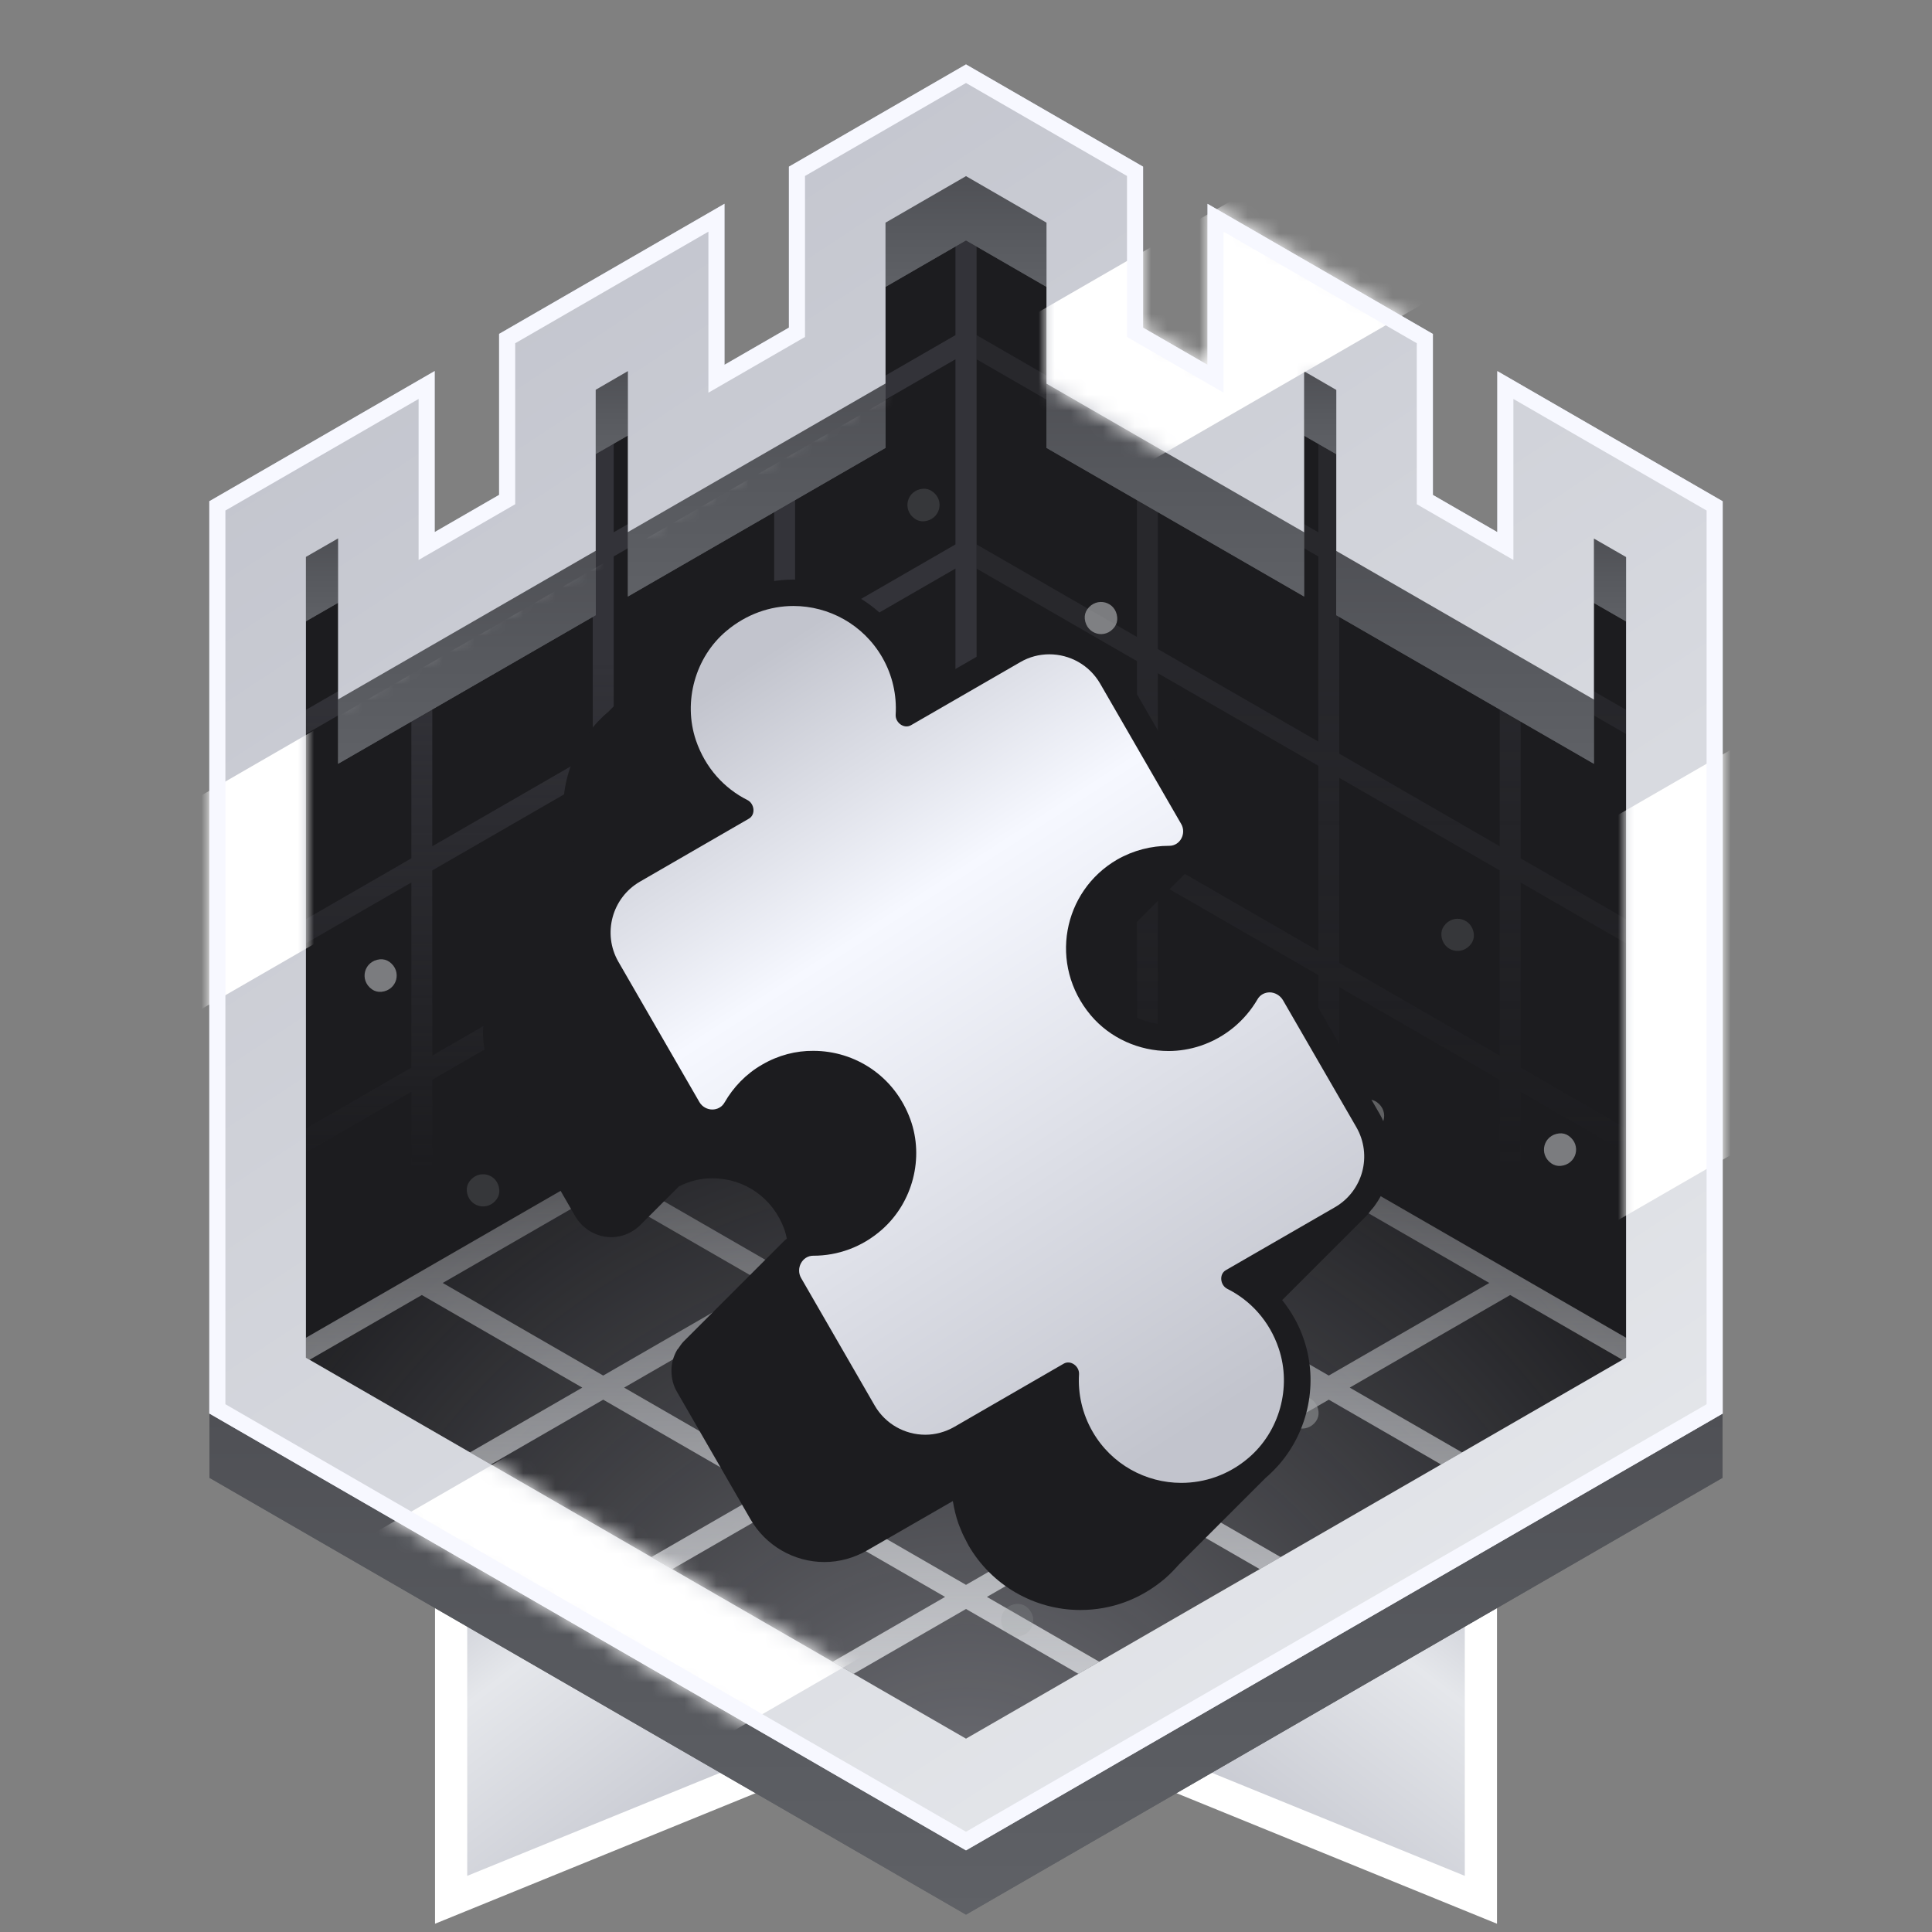 <svg width="120" height="120" viewBox="0 0 120 120" fill="none" xmlns="http://www.w3.org/2000/svg">
<rect x="0" y="0" width="120" height="120" fill="#808080" stroke="none"/>
<path d="M91.981 118V92H72.981V110.26L91.981 118Z" fill="url(#paint0_linear_4626_19964)" stroke="white" stroke-width="2"/>
<path d="M28.02 118V92H47.02V110.26L28.02 118Z" fill="url(#paint1_linear_4626_19964)" stroke="white" stroke-width="2"/>
<path fill-rule="evenodd" clip-rule="evenodd" d="M71 10.35L60 4L49 10.35V20.34L45 22.65V12.65L31 20.73V30.73L27 33.04V23.04L13 31.13V87.79L13.01 87.796V91.79L50.5 113.44L51.59 114.06L60 118.92V114.93L60 114.93V118.92L68.42 114.06L69.5 113.44L106.99 91.79V87.806L107 87.8V31.14L93 23.05V33.05L89 30.74V20.74L75 12.66V22.66L71 20.35V10.35ZM50.516 109.449L50.5 109.44L50.146 109.236L50.5 109.44L50.516 109.449ZM55 23.82V17.82L60 14.93L65 17.82V23.82V23.83V27.82L81 37.05V33.06V33.05V27.06L83 28.21V34.21V34.22V38.21L99 47.44V43.45V43.44V37.45L101 38.6V84.33L66.5 104.24L65.43 104.86L60 107.99L54.57 104.86L53.5 104.24L43.5 98.47L35.5 93.85L19 84.33V38.59L21 37.44V43.44V47.44L37 38.21V34.21V28.2L39 27.05V33.05V33.05V37.05L55 27.82V23.82V23.82ZM101 34.6V34.6L99 33.45V33.45L101 34.6Z" fill="url(#paint2_linear_4626_19964)"/>
<mask id="mask0_4626_19964" style="mask-type:alpha" maskUnits="userSpaceOnUse" x="16" y="8" width="88" height="104">
<path fill-rule="evenodd" clip-rule="evenodd" d="M104 33.4V86.6L96 91.22L86 96.99L78 101.61L68 107.38L66.93 108L60 112L53.07 108L52 107.38L42 101.61L34 96.99L24 91.22L16 86.6V33.4L24 28.78V38.78L34 33.01V23.01L42 18.39V28.39L52 22.62V12.62L60 8L68 12.62V22.62L78 28.39V18.39L86 23.01V33.01L96 38.78V28.78L104 33.4Z" fill="#232326"/>
</mask>
<g mask="url(#mask0_4626_19964)">
<path fill-rule="evenodd" clip-rule="evenodd" d="M104 33.4V86.6L96 91.22L86 96.99L78 101.61L68 107.38L66.93 108L60 112L53.07 108L52 107.38L42 101.61L34 96.99L24 91.22L16 86.6V33.4L24 28.78V38.78L34 33.01V23.01L42 18.39V28.39L52 22.62V12.62L60 8L68 12.62V22.62L78 28.39V18.39L86 23.01V33.01L96 38.78V28.78L104 33.4Z" fill="#1C1C1F"/>
<path fill-rule="evenodd" clip-rule="evenodd" d="M108.036 87.169L60.003 114.901L11.965 87.169L23.795 80.338L24.506 79.928L60.003 59.437L108.036 87.169Z" fill="url(#paint3_radial_4626_19964)" fill-opacity="0.5"/>
<path fill-rule="evenodd" clip-rule="evenodd" d="M59.351 7.063L60 7.437L71.267 13.938L71.917 14.312V14.313L81.884 20.063V20.063L82.534 20.438L93.801 26.938L94.45 27.312V27.313L105.067 33.438L105.716 33.812V34.562V46.812V47.562L105.716 48.312L105.716 59.812V60.562L105.716 61.312L105.716 72.812L105.716 73.562V74.312V86.562V87.312L105.067 86.938L93.8 80.438L93.15 80.063V80.062L83.183 74.312V74.312L82.533 73.938L71.266 67.438L70.617 67.063V67.062L60 60.938L59.351 60.563V59.813V47.563V46.813V46.063V34.563V33.813V33.063V21.563V20.813V20.063V7.813V7.063ZM104.417 47.563L94.45 41.813V53.312V53.313L104.417 59.063V47.563ZM93.15 41.063V41.062L83.184 35.312V46.812L93.15 52.562V41.063ZM93.15 28.062V39.562L83.184 33.812V22.312L93.15 28.062ZM104.417 46.063V34.563L94.45 28.813V40.312V40.313L104.417 46.063ZM81.883 34.563L71.917 28.813V40.312V40.313L81.883 46.063V34.563ZM81.883 33.063V21.563L71.917 15.813V27.312V27.313L81.883 33.063ZM70.617 15.062L60.65 9.312L60.65 20.812L70.617 26.562L70.617 15.062ZM70.617 28.062L60.65 22.312L60.65 33.812L70.617 39.562V28.063L70.617 28.062ZM104.417 60.563L94.45 54.813V66.312L94.45 66.313L104.417 72.063V60.563ZM93.15 54.063V54.062L83.184 48.312V59.812L93.15 65.562V54.063ZM81.883 47.563L71.917 41.813V53.312V53.313L81.883 59.063V47.563ZM70.617 41.062L60.65 35.312L60.65 46.812L70.617 52.562V41.063L70.617 41.062ZM93.15 67.062L83.184 61.312V72.812L93.15 78.562V67.063V67.062ZM104.417 73.563L94.45 67.813L94.45 79.313L104.417 85.063V73.563ZM70.617 54.062L60.65 48.312L60.65 59.812L70.617 65.562V54.063V54.062ZM81.883 60.563L71.917 54.813V66.313L81.883 72.063V60.563Z" fill="url(#paint4_linear_4626_19964)" fill-opacity="0.5"/>
<path fill-rule="evenodd" clip-rule="evenodd" d="M60.65 7.062L60.001 7.437L49.383 13.563V13.562L48.734 13.937L38.117 20.062L37.467 20.437H37.467L36.817 20.812V20.812L26.2 26.937L25.551 27.312V27.312L14.934 33.437L14.284 33.812V34.562V46.812V47.562V48.312V59.812V60.562V61.312V72.812V73.562V74.312V86.562V87.312L14.934 86.937L25.551 80.812L26.2 80.437H26.201L26.85 80.062L36.817 74.312L37.467 73.937H37.467L38.117 73.562L48.084 67.812V67.812L48.734 67.437L60.001 60.937L60.65 60.562V59.812V47.562V46.812V46.062V34.562V33.812V33.062V21.562V20.812V20.062V7.812V7.062ZM15.584 47.562L15.584 59.062L25.551 53.312V41.812L15.584 47.562ZM26.85 41.062L26.85 52.562L36.817 46.812V35.312L26.85 41.062L26.85 41.062ZM26.85 39.562L36.817 33.812V33.812V22.312L26.85 28.062V39.562ZM15.584 46.062L25.551 40.312V28.812L15.584 34.562L15.584 46.062ZM38.117 21.562V33.062L48.084 27.312V15.812L38.117 21.562ZM38.117 34.562V34.562L48.084 28.812V40.312L38.117 46.062V34.562ZM59.351 20.812L49.384 26.562V15.062L59.351 9.312V20.812ZM49.384 28.062L59.351 22.312V33.812L49.384 39.562V28.062ZM15.584 60.562L15.584 72.062L25.551 66.312V54.812L15.584 60.562ZM26.85 54.062L26.85 54.062V65.562L36.817 59.812V48.312L26.85 54.062ZM38.117 47.562V47.562L48.084 41.812V53.312L38.117 59.062V47.562ZM49.384 41.062L59.351 35.312V46.812L49.384 52.562V41.062ZM26.85 67.062L26.85 67.182L26.85 78.562L36.817 72.812V61.312L26.85 67.062ZM15.584 73.562L15.584 85.062L25.551 79.312V67.812L15.584 73.562ZM48.084 66.312L38.117 72.062V60.562L48.084 54.812V66.312ZM49.384 54.062L59.351 48.312V59.812L49.384 65.562V54.062Z" fill="url(#paint5_linear_4626_19964)"/>
<path fill-rule="evenodd" clip-rule="evenodd" d="M60 59.438L60.65 59.812L71.916 66.312L72.566 66.687L72.566 66.687L82.533 72.438L82.534 72.438L83.183 72.812L94.45 79.312L95.1 79.687L95.099 79.687L105.716 85.812L106.366 86.187L105.716 86.562L95.099 92.687L95.1 92.687L94.45 93.062L83.183 99.562L82.534 99.937L82.533 99.937L72.566 105.687L72.566 105.687L71.916 106.062L60.65 112.562L60 112.937L59.35 112.562L48.733 106.437L48.733 106.437L48.083 106.062L37.466 99.937L36.817 99.562H36.817L36.167 99.187L26.2 93.437L25.55 93.062H25.55L24.9 92.687L14.283 86.562L13.634 86.187L14.283 85.812L24.9 79.687L24.9 79.687L25.55 79.312L36.167 73.187L36.167 73.187L36.817 72.812L36.817 72.812L37.466 72.438L48.083 66.312L48.733 65.938L48.733 65.938L59.35 59.812L60 59.438ZM82.533 86.937L92.501 92.687L82.534 98.438L72.566 92.687L82.533 86.937ZM92.501 79.687L82.533 85.438L72.566 79.687L82.534 73.937L92.501 79.687ZM93.8 91.938L103.767 86.187L93.8 80.437L83.833 86.187L93.8 91.938ZM60 73.937L69.967 79.687L60 85.438L50.033 79.687L60 73.937ZM58.7 73.187L58.7 73.187L58.7 73.187L48.733 78.938L38.766 73.187L48.733 67.437L58.7 73.187ZM69.967 66.687L60 72.438L50.033 66.687L60 60.937L69.967 66.687ZM71.266 78.938L81.234 73.187L71.266 67.437L61.299 73.187L71.266 78.938ZM61.299 86.187L71.266 91.938L81.234 86.187L71.266 80.437L61.299 86.187ZM48.733 80.437L58.7 86.187L58.7 86.187L58.7 86.187L48.733 91.938L38.766 86.187L38.766 86.187V86.187L48.733 80.437ZM50.033 92.687L60 86.937L69.967 92.687L60 98.438L50.033 92.687ZM37.466 73.937L47.434 79.687L37.466 85.438L27.499 79.687L37.466 73.937ZM60 99.937L69.967 105.687L60 111.438L50.033 105.687L60 99.937ZM71.266 104.938L81.234 99.187L71.266 93.437L61.299 99.187L71.266 104.938ZM47.434 92.687L37.466 98.438L27.499 92.687L37.466 86.937L47.434 92.687ZM48.733 104.938L38.766 99.187L48.733 93.437L58.7 99.187L58.7 99.187L58.7 99.187L48.733 104.938ZM36.167 86.187L26.2 80.437L16.232 86.187L26.2 91.938L36.167 86.187Z" fill="url(#paint6_linear_4626_19964)"/>
<path opacity="0.2" d="M38.886 63.664C38.799 62.678 37.602 62.366 37.029 63.164C36.906 63.339 36.851 63.543 36.871 63.756C36.971 64.736 38.155 65.055 38.729 64.257C38.852 64.082 38.906 63.878 38.886 63.664Z" fill="#A4A6A8"/>
<path opacity="0.2" d="M56.814 32.217C56.016 31.641 56.331 30.456 57.309 30.358C57.522 30.339 57.726 30.394 57.901 30.518C58.712 31.086 58.383 32.279 57.406 32.377C57.193 32.396 56.988 32.341 56.814 32.217Z" fill="#A4A6A8"/>
<path opacity="0.7" d="M23.096 61.445C22.297 60.87 22.615 59.684 23.595 59.585C23.808 59.565 24.012 59.62 24.188 59.744C24.986 60.319 24.669 61.505 23.689 61.604C23.476 61.624 23.271 61.569 23.096 61.445Z" fill="#A4A6A8"/>
<path opacity="0.5" d="M40.657 44.222C40.57 43.236 39.373 42.924 38.799 43.722C38.676 43.897 38.622 44.101 38.642 44.314C38.742 45.294 39.925 45.613 40.499 44.815C40.622 44.64 40.677 44.436 40.657 44.222Z" fill="#A4A6A8"/>
<path opacity="0.7" d="M69.392 38.342C69.305 37.356 68.108 37.044 67.535 37.842C67.412 38.017 67.357 38.221 67.377 38.434C67.477 39.414 68.661 39.733 69.234 38.935C69.358 38.76 69.412 38.556 69.392 38.342Z" fill="#A4A6A8"/>
<path opacity="0.2" d="M31.01 73.89C30.923 72.903 29.727 72.591 29.153 73.389C29.03 73.564 28.975 73.768 28.995 73.982C29.095 74.961 30.279 75.28 30.853 74.482C30.976 74.307 31.03 74.103 31.01 73.89Z" fill="#A4A6A8"/>
<path opacity="0.5" d="M85.521 68.456C86.32 69.032 86.004 70.217 85.026 70.315C84.813 70.334 84.609 70.279 84.434 70.156C83.623 69.587 83.952 68.395 84.93 68.296C85.142 68.277 85.347 68.332 85.521 68.456Z" fill="#A4A6A8"/>
<path opacity="0.2" d="M63.724 99.783C64.523 100.359 64.207 101.544 63.229 101.642C63.016 101.661 62.812 101.606 62.637 101.483C61.826 100.914 62.155 99.722 63.133 99.624C63.346 99.605 63.55 99.659 63.724 99.783Z" fill="#A4A6A8"/>
<path opacity="0.7" d="M97.442 70.555C98.241 71.13 97.923 72.316 96.944 72.415C96.73 72.435 96.526 72.38 96.35 72.256C95.552 71.681 95.869 70.495 96.849 70.396C97.063 70.376 97.267 70.431 97.442 70.555Z" fill="#A4A6A8"/>
<path opacity="0.5" d="M79.881 87.778C79.968 88.764 81.165 89.076 81.739 88.278C81.862 88.103 81.916 87.899 81.896 87.686C81.797 86.706 80.613 86.387 80.039 87.185C79.916 87.36 79.862 87.564 79.881 87.778Z" fill="#A4A6A8"/>
<path opacity="0.7" d="M51.146 93.658C51.233 94.645 52.43 94.956 53.003 94.158C53.126 93.983 53.181 93.779 53.161 93.566C53.061 92.587 51.877 92.268 51.304 93.066C51.181 93.24 51.126 93.445 51.146 93.658Z" fill="#A4A6A8"/>
<path opacity="0.2" d="M89.528 58.11C89.615 59.097 90.812 59.408 91.385 58.61C91.508 58.436 91.563 58.231 91.543 58.018C91.443 57.039 90.259 56.72 89.686 57.518C89.562 57.693 89.508 57.897 89.528 58.11Z" fill="#A4A6A8"/>
<path d="M85.85 74.174C85.85 74.174 85.884 74.097 85.895 74.052C86.006 73.809 86.105 73.554 86.183 73.288C86.216 73.188 86.227 73.078 86.249 72.978C86.293 72.779 86.338 72.568 86.349 72.358C86.36 72.236 86.371 72.125 86.371 72.004C86.371 71.804 86.371 71.605 86.36 71.394C86.36 71.272 86.338 71.151 86.327 71.04C86.293 70.83 86.238 70.619 86.183 70.398C86.15 70.298 86.138 70.187 86.094 70.088C85.983 69.778 85.862 69.478 85.695 69.191L81.133 61.294C80.668 60.486 79.793 59.987 78.874 59.987C78.663 59.987 78.464 60.021 78.264 60.065C78.209 60.076 78.154 60.098 78.098 60.12C77.954 60.165 77.822 60.22 77.689 60.298C77.633 60.32 77.589 60.353 77.534 60.375C77.367 60.475 77.201 60.597 77.057 60.741L74.732 63.066C74.499 63.188 74.278 63.31 74.023 63.398C73.558 63.565 73.07 63.642 72.583 63.642C71.21 63.642 69.881 63.033 69.028 62.014C68.486 61.372 68.153 60.641 67.987 59.866C68.031 59.821 68.087 59.788 68.131 59.744L74.399 53.476C74.555 53.321 74.687 53.143 74.809 52.955C75.263 52.158 75.263 51.172 74.809 50.375L69.77 41.648C68.829 40.02 67.068 39.001 65.174 39.001C64.255 39.001 63.336 39.245 62.539 39.71L57.201 42.789C57.057 41.814 56.724 40.873 56.226 40.02C54.797 37.539 52.139 36 49.282 36C47.355 36 45.55 36.675 44.055 37.938C43.734 38.215 43.435 38.514 43.158 38.835L37.787 44.206C35.328 46.277 34.365 49.699 35.373 52.745C35.373 52.767 35.373 52.778 35.384 52.8C35.694 53.719 36.159 54.539 36.735 55.27L31.552 60.453C30.511 61.461 29.968 62.878 30.001 64.307C30.024 65.17 30.256 66.034 30.71 66.832L35.738 75.558C36.203 76.345 37.056 76.843 37.975 76.843C38.141 76.843 38.318 76.821 38.474 76.788C38.961 76.688 39.415 76.444 39.769 76.09L42.172 73.687C42.826 73.355 43.546 73.177 44.254 73.188C46.27 73.188 48.02 74.429 48.718 76.356C48.784 76.544 48.828 76.743 48.873 76.932C48.828 76.976 48.773 77.009 48.729 77.053L42.46 83.322C42.339 83.444 42.239 83.599 42.139 83.743C42.117 83.787 42.073 83.809 42.051 83.853C41.818 84.263 41.696 84.706 41.707 85.16C41.707 85.614 41.818 86.057 42.051 86.456L46.613 94.363C47.555 96.002 49.316 97.021 51.209 97.021C52.128 97.021 53.048 96.766 53.856 96.301L59.183 93.233C59.261 93.71 59.371 94.186 59.537 94.651C59.559 94.706 59.582 94.751 59.593 94.795C59.703 95.083 59.825 95.36 59.969 95.626C60.036 95.747 60.091 95.869 60.157 95.991C61.586 98.461 64.244 100 67.101 100C69.028 100 70.833 99.335 72.34 98.062C72.661 97.785 72.949 97.486 73.225 97.176L78.597 91.805C78.896 91.55 79.173 91.273 79.438 90.974C79.438 90.974 79.438 90.974 79.449 90.963C81.266 88.87 81.897 85.891 80.989 83.211C80.69 82.303 80.214 81.472 79.638 80.752L82.739 77.651L84.832 75.558C84.954 75.437 85.053 75.304 85.153 75.171C85.219 75.093 85.286 75.027 85.341 74.949C85.529 74.695 85.695 74.429 85.84 74.141L85.85 74.174Z" fill="#1C1C1F"/>
<path d="M82.916 74.983L76.137 78.895C75.706 79.144 75.787 79.831 76.232 80.053C77.664 80.769 78.85 82.042 79.427 83.765C80.236 86.179 79.471 88.926 77.533 90.565C76.293 91.617 74.82 92.104 73.369 92.104C71.177 92.104 69.039 90.963 67.865 88.926C67.214 87.8 66.948 86.559 67.02 85.357C67.05 84.862 66.499 84.451 66.069 84.7L59.294 88.615C58.718 88.948 58.086 89.114 57.477 89.114C56.215 89.114 54.997 88.46 54.321 87.287L49.758 79.379C49.415 78.781 49.825 77.995 50.511 77.995H50.523C52.017 77.995 53.535 77.475 54.786 76.367C56.691 74.684 57.411 71.926 56.547 69.534C55.561 66.821 53.092 65.27 50.523 65.27C49.448 65.259 48.352 65.536 47.344 66.123C46.336 66.699 45.55 67.529 45.007 68.471C44.841 68.77 44.542 68.914 44.243 68.914C43.944 68.914 43.623 68.759 43.446 68.46L38.407 59.733C37.41 57.994 38.008 55.768 39.747 54.761L46.516 50.848C46.947 50.599 46.865 49.913 46.421 49.69C44.992 48.975 43.81 47.701 43.224 45.978C42.416 43.575 43.18 40.818 45.118 39.19C46.37 38.138 47.842 37.639 49.282 37.639C51.475 37.639 53.612 38.78 54.797 40.829C55.44 41.946 55.704 43.186 55.631 44.387C55.601 44.883 56.152 45.293 56.582 45.045L63.369 41.128C63.934 40.795 64.565 40.64 65.174 40.64C66.437 40.64 67.655 41.294 68.33 42.457L73.369 51.183C73.702 51.77 73.303 52.535 72.627 52.535H72.605C71.52 52.535 70.401 52.811 69.394 53.387C66.005 55.347 65.108 59.921 67.754 63.066C68.951 64.484 70.756 65.281 72.583 65.281C73.236 65.281 73.912 65.171 74.554 64.96C76.138 64.429 77.345 63.365 78.098 62.081C78.264 61.782 78.563 61.638 78.862 61.638C79.161 61.638 79.494 61.804 79.682 62.114L84.245 70.01C85.252 71.76 84.654 73.975 82.916 74.983Z" fill="url(#paint7_linear_4626_19964)"/>
<path fill-rule="evenodd" clip-rule="evenodd" d="M71 10.351L60 4L49 10.351V20.34L45 22.651V12.65L31 20.73V30.73L27 33.041V23.041L13 31.131V87.79L13.01 87.796V91.79L50.5 113.441L51.59 114.061L60 118.921V114.93L60 114.93V118.921L68.42 114.061L69.5 113.441L106.99 91.79V87.806L107 87.8V31.14L93 23.05V33.05L89 30.741V20.741L75 12.661V22.66L71 20.351V10.351ZM50.516 109.45L50.5 109.44L50.146 109.236L50.5 109.441L50.516 109.45ZM55 23.82V17.821L60 14.931L65 17.821V23.82V23.831V27.82L81 37.05V33.06V33.05V27.061L83 28.21V34.21V34.221V38.21L99 47.44V43.45V43.44V37.451L101 38.601V84.331L66.5 104.24L65.43 104.86L60 107.99L54.57 104.86L53.5 104.24L43.5 98.471L35.5 93.85L19 84.331V38.59L21 37.44V43.441V47.44L37 38.21V34.211V28.2L39 27.05V33.05V33.05V37.05L55 27.82V23.82V23.82ZM101 34.601V34.6L99 33.45V33.451L101 34.601Z" fill="url(#paint8_linear_4626_19964)"/>
<path d="M65 13.82L60 10.93V14.93L65 17.82V13.82Z" fill="url(#paint9_linear_4626_19964)"/>
<path d="M60 10.93L55 13.82V17.82L60 14.93V10.93Z" fill="url(#paint10_linear_4626_19964)"/>
<path d="M83 24.21L81 23.06V27.06L83 28.21V24.21Z" fill="url(#paint11_linear_4626_19964)"/>
<path d="M39 23.05L37 24.2V28.2L39 27.05V23.05Z" fill="url(#paint12_linear_4626_19964)"/>
<path d="M55 23.82L39 33.05V37.05L55 27.82V23.82Z" fill="url(#paint13_linear_4626_19964)"/>
<path d="M81 33.05L65 23.82V27.82L81 37.05V33.05Z" fill="url(#paint14_linear_4626_19964)"/>
<path d="M101 34.6L99 33.45V37.45L101 38.6V34.6Z" fill="url(#paint15_linear_4626_19964)"/>
<path d="M21 33.44L19 34.59V38.59L21 37.44V33.44Z" fill="url(#paint16_linear_4626_19964)"/>
<path d="M37 34.21L21 43.44V47.44L37 38.21V34.21Z" fill="url(#paint17_linear_4626_19964)"/>
<path d="M99 43.44L83 34.21V38.21L99 47.44V43.44Z" fill="url(#paint18_linear_4626_19964)"/>
</g>
<path d="M106.99 87.79V91.79L69.5 113.44L68.42 114.06L60 118.92V114.92L68.42 110.06L69.5 109.44L106.99 87.79Z" fill="url(#paint19_linear_4626_19964)"/>
<path d="M13.01 87.79V91.79L50.5 113.44L51.59 114.06L60 118.92V114.92L51.59 110.06L50.5 109.44L13.01 87.79Z" fill="url(#paint20_linear_4626_19964)"/>
<path fill-rule="evenodd" clip-rule="evenodd" d="M60 4L71 10.35V20.35L75 22.66V12.66L89 20.74V30.74L93 33.05V23.05L107 31.14V87.8L69.5 109.44L68.43 110.06L60 114.93L51.57 110.06L50.5 109.44L40.5 103.67L32.5 99.05L22.5 93.28L13 87.79V31.13L27 23.04V33.04L31 30.73V20.73L45 12.65V22.65L49 20.34V10.35L60 4ZM55 13.82V23.82L39 33.05V23.05L37 24.21V34.21L21 43.44V33.44L19 34.59V84.33L35.5 93.85L43.5 98.47L53.5 104.24L54.57 104.86L60 107.99L65.43 104.86L66.5 104.24L101 84.33V34.6L99 33.45V43.45L83 34.22V24.22L81 23.06V33.06L65 23.83V13.83L60 10.94L55 13.83V13.82Z" fill="url(#paint21_linear_4626_19964)"/>
<mask id="mask1_4626_19964" style="mask-type:alpha" maskUnits="userSpaceOnUse" x="13" y="4" width="94" height="111">
<path fill-rule="evenodd" clip-rule="evenodd" d="M60 4L71 10.35V20.35L75 22.66V12.66L89 20.74V30.74L93 33.05V23.05L107 31.14V87.8L69.5 109.44L68.43 110.06L60 114.93L51.57 110.06L50.5 109.44L40.5 103.67L32.5 99.05L22.5 93.28L13 87.79V31.13L27 23.04V33.04L31 30.73V20.73L45 12.65V22.65L49 20.34V10.35L60 4ZM55 13.82V23.82L39 33.05V23.05L37 24.21V34.21L21 43.44V33.44L19 34.59V84.33L35.5 93.85L43.5 98.47L53.5 104.24L54.57 104.86L60 107.99L65.43 104.86L66.5 104.24L101 84.33V34.6L99 33.45V43.45L83 34.22V24.22L81 23.06V33.06L65 23.83V13.83L60 10.94L55 13.83V13.82Z" fill="black"/>
</mask>
<g mask="url(#mask1_4626_19964)">
<rect x="6.805" y="104.708" width="144.029" height="21.799" transform="rotate(-30 6.805 104.708)" fill="white"/>
<rect x="-26.065" y="71.673" width="144.029" height="11.494" transform="rotate(-30 -26.065 71.673)" fill="white"/>
</g>
<path fill-rule="evenodd" clip-rule="evenodd" d="M71 20.352V10.352L60 4L49 10.352V20.352L45 22.66V12.658L31 20.742V30.742L27 33.05V23.047L13 31.133V87.796L32.5 99.052L32.501 99.053L40.5 103.672L40.501 103.673L50.496 109.44L51.57 110.063L60 114.928L68.43 110.063L69.504 109.44L107 87.796V31.133L93 23.047V33.05L89 30.742V20.742L75 12.658V22.66L71 20.352ZM76 14.39V24.391L70 20.929V10.93L60 5.155L50 10.93V20.929L44 24.391V14.39L32 21.32V31.319L26 34.781V24.78L14 31.71V87.219L23 92.417L32.999 98.186L33.001 98.187L33.002 98.188L41 102.806L41.001 102.807L41.002 102.807L50.997 108.575L52.07 109.196L60 113.774L67.93 109.196L69.003 108.575L69.004 108.574L106 87.219V31.71L94 24.78V34.781L88 31.319V21.32L76 14.39Z" fill="#F7F8FF"/>
<defs>
<linearGradient id="paint0_linear_4626_19964" x1="90.421" y1="94.58" x2="75.07" y2="114.71" gradientUnits="userSpaceOnUse">
<stop offset="0.02" stop-color="#C2C4CD"/>
<stop offset="0.34" stop-color="#E5E7EB"/>
<stop offset="1" stop-color="#C2C4CD"/>
</linearGradient>
<linearGradient id="paint1_linear_4626_19964" x1="29.579" y1="94.58" x2="44.929" y2="114.71" gradientUnits="userSpaceOnUse">
<stop offset="0.02" stop-color="#C2C4CD"/>
<stop offset="0.34" stop-color="#E5E7EB"/>
<stop offset="1" stop-color="#C2C4CD"/>
</linearGradient>
<linearGradient id="paint2_linear_4626_19964" x1="60" y1="4" x2="60" y2="118.92" gradientUnits="userSpaceOnUse">
<stop stop-color="#4F5055"/>
<stop offset="0.479" stop-color="#57595E"/>
<stop offset="1" stop-color="#5F6166"/>
</linearGradient>
<radialGradient id="paint3_radial_4626_19964" cx="0" cy="0" r="1" gradientUnits="userSpaceOnUse" gradientTransform="translate(60 114.901) rotate(-90) scale(55.464)">
<stop stop-color="#C2C4CD"/>
<stop offset="1" stop-color="#C2C4CD" stop-opacity="0"/>
</radialGradient>
<linearGradient id="paint4_linear_4626_19964" x1="82.534" y1="7.063" x2="82.534" y2="87.312" gradientUnits="userSpaceOnUse">
<stop offset="0.423" stop-color="#333339"/>
<stop offset="0.818" stop-color="#333339" stop-opacity="0"/>
</linearGradient>
<linearGradient id="paint5_linear_4626_19964" x1="37.467" y1="7.062" x2="37.467" y2="87.312" gradientUnits="userSpaceOnUse">
<stop offset="0.423" stop-color="#333339"/>
<stop offset="0.818" stop-color="#333339" stop-opacity="0"/>
</linearGradient>
<linearGradient id="paint6_linear_4626_19964" x1="60.006" y1="58.193" x2="60.006" y2="117.858" gradientUnits="userSpaceOnUse">
<stop stop-color="#E5E7EB" stop-opacity="0"/>
<stop offset="1" stop-color="#E5E7EB"/>
</linearGradient>
<linearGradient id="paint7_linear_4626_19964" x1="39.687" y1="44.395" x2="70.119" y2="91.35" gradientUnits="userSpaceOnUse">
<stop offset="0.02" stop-color="#C2C4CD"/>
<stop offset="0.34" stop-color="#F6F8FF"/>
<stop offset="1" stop-color="#C2C4CD"/>
</linearGradient>
<linearGradient id="paint8_linear_4626_19964" x1="60" y1="4" x2="60" y2="118.921" gradientUnits="userSpaceOnUse">
<stop stop-color="#4F5055"/>
<stop offset="0.479" stop-color="#57595E"/>
<stop offset="1" stop-color="#5F6166"/>
</linearGradient>
<linearGradient id="paint9_linear_4626_19964" x1="62.5" y1="10.93" x2="62.5" y2="17.82" gradientUnits="userSpaceOnUse">
<stop stop-color="#4F5055"/>
<stop offset="0.479" stop-color="#57595E"/>
<stop offset="1" stop-color="#5F6166"/>
</linearGradient>
<linearGradient id="paint10_linear_4626_19964" x1="57.5" y1="10.93" x2="57.5" y2="17.82" gradientUnits="userSpaceOnUse">
<stop stop-color="#4F5055"/>
<stop offset="0.479" stop-color="#57595E"/>
<stop offset="1" stop-color="#5F6166"/>
</linearGradient>
<linearGradient id="paint11_linear_4626_19964" x1="82" y1="23.06" x2="82" y2="28.21" gradientUnits="userSpaceOnUse">
<stop stop-color="#4F5055"/>
<stop offset="0.479" stop-color="#57595E"/>
<stop offset="1" stop-color="#5F6166"/>
</linearGradient>
<linearGradient id="paint12_linear_4626_19964" x1="38" y1="23.05" x2="38" y2="28.2" gradientUnits="userSpaceOnUse">
<stop stop-color="#4F5055"/>
<stop offset="0.479" stop-color="#57595E"/>
<stop offset="1" stop-color="#5F6166"/>
</linearGradient>
<linearGradient id="paint13_linear_4626_19964" x1="47" y1="23.82" x2="47" y2="37.05" gradientUnits="userSpaceOnUse">
<stop stop-color="#4F5055"/>
<stop offset="0.479" stop-color="#57595E"/>
<stop offset="1" stop-color="#5F6166"/>
</linearGradient>
<linearGradient id="paint14_linear_4626_19964" x1="73" y1="23.82" x2="73" y2="37.05" gradientUnits="userSpaceOnUse">
<stop stop-color="#4F5055"/>
<stop offset="0.479" stop-color="#57595E"/>
<stop offset="1" stop-color="#5F6166"/>
</linearGradient>
<linearGradient id="paint15_linear_4626_19964" x1="100" y1="33.45" x2="100" y2="38.6" gradientUnits="userSpaceOnUse">
<stop stop-color="#4F5055"/>
<stop offset="0.479" stop-color="#57595E"/>
<stop offset="1" stop-color="#5F6166"/>
</linearGradient>
<linearGradient id="paint16_linear_4626_19964" x1="20" y1="33.44" x2="20" y2="38.59" gradientUnits="userSpaceOnUse">
<stop stop-color="#4F5055"/>
<stop offset="0.479" stop-color="#57595E"/>
<stop offset="1" stop-color="#5F6166"/>
</linearGradient>
<linearGradient id="paint17_linear_4626_19964" x1="29" y1="34.21" x2="29" y2="47.44" gradientUnits="userSpaceOnUse">
<stop stop-color="#4F5055"/>
<stop offset="0.479" stop-color="#57595E"/>
<stop offset="1" stop-color="#5F6166"/>
</linearGradient>
<linearGradient id="paint18_linear_4626_19964" x1="91" y1="34.21" x2="91" y2="47.44" gradientUnits="userSpaceOnUse">
<stop stop-color="#4F5055"/>
<stop offset="0.479" stop-color="#57595E"/>
<stop offset="1" stop-color="#5F6166"/>
</linearGradient>
<linearGradient id="paint19_linear_4626_19964" x1="83.495" y1="87.79" x2="83.495" y2="118.92" gradientUnits="userSpaceOnUse">
<stop stop-color="#4F5055"/>
<stop offset="0.479" stop-color="#57595E"/>
<stop offset="1" stop-color="#5F6166"/>
</linearGradient>
<linearGradient id="paint20_linear_4626_19964" x1="36.505" y1="87.79" x2="36.505" y2="118.92" gradientUnits="userSpaceOnUse">
<stop stop-color="#4F5055"/>
<stop offset="0.479" stop-color="#57595E"/>
<stop offset="1" stop-color="#5F6166"/>
</linearGradient>
<linearGradient id="paint21_linear_4626_19964" x1="24.75" y1="12.372" x2="87.083" y2="107.192" gradientUnits="userSpaceOnUse">
<stop offset="0.025" stop-color="#C2C4CD"/>
<stop offset="1" stop-color="#E5E7EB"/>
</linearGradient>
</defs>
</svg>
